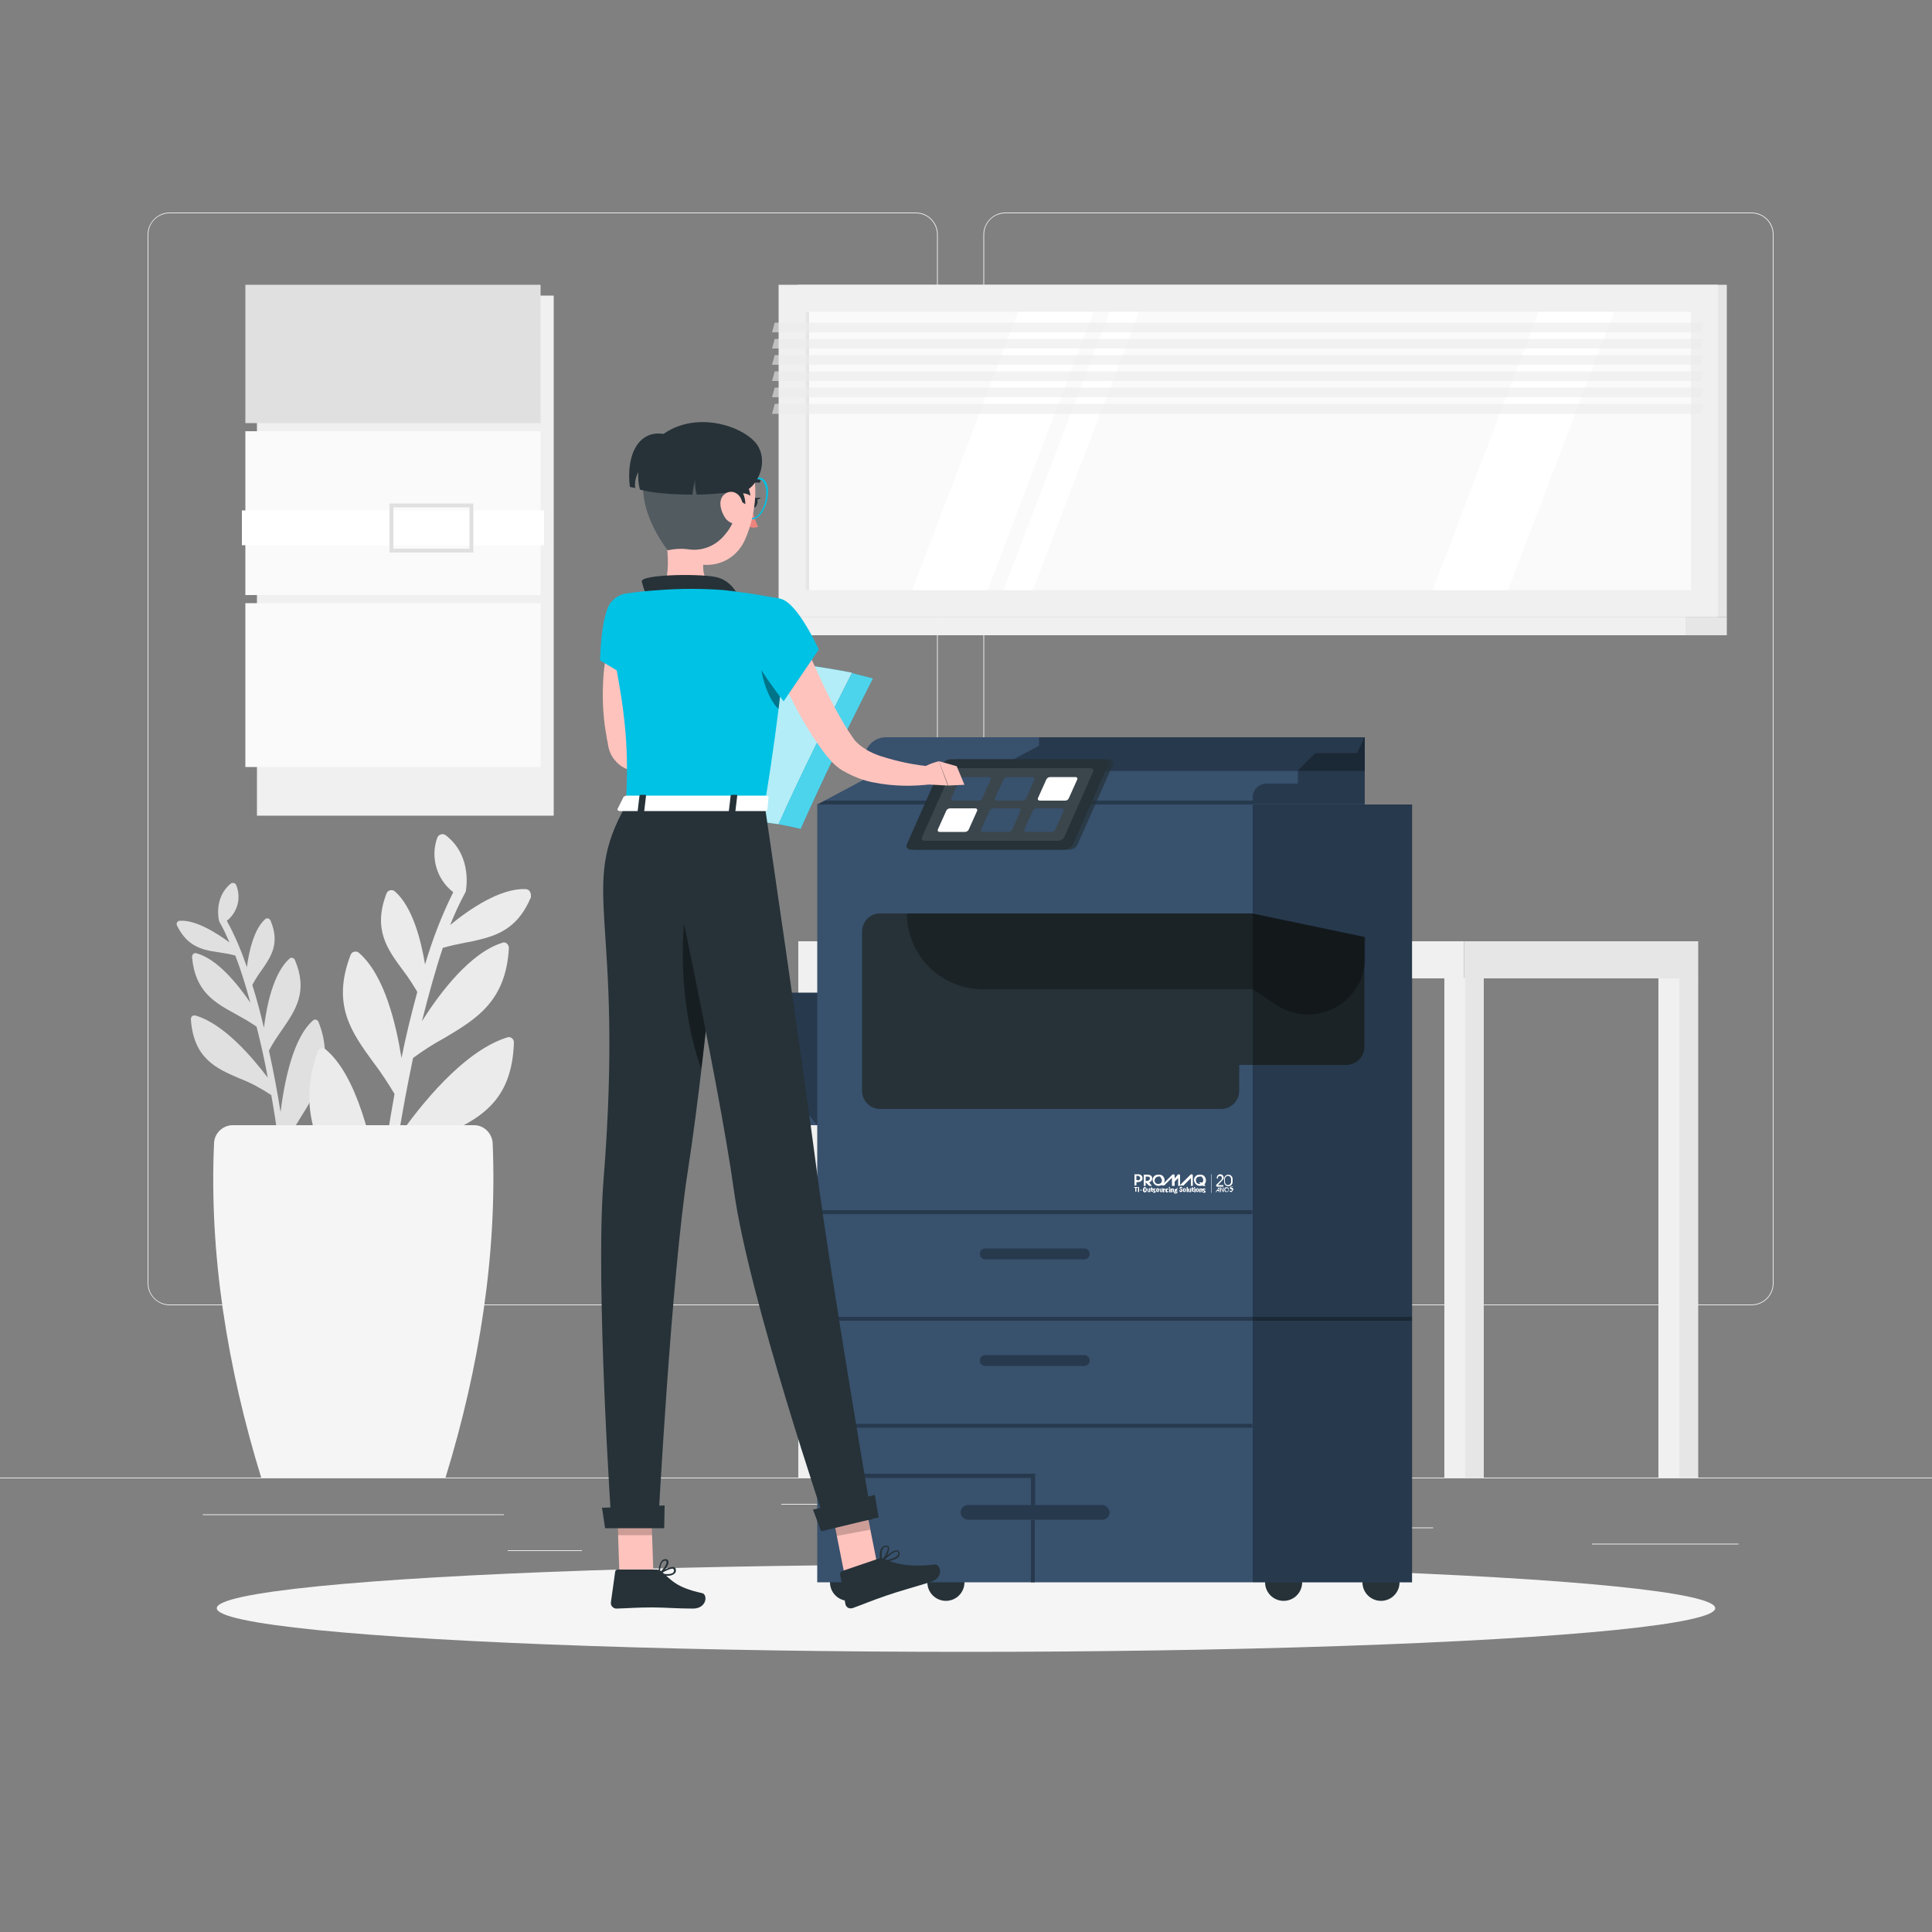 <svg xmlns="http://www.w3.org/2000/svg" xmlns:xlink="http://www.w3.org/1999/xlink" id="Camada_1" x="0px" y="0px" viewBox="0 0 500 500" style="enable-background:new 0 0 500 500;" xml:space="preserve"><rect x="0" y="0" width="500" height="500" fill="#808080" stroke="none"/><style type="text/css">	.st0{fill:#EBEBEB;}	.st1{fill:#F0F0F0;}	.st2{fill:#E0E0E0;}	.st3{fill:#FAFAFA;}	.st4{fill:#FFFFFF;}	.st5{fill:#E6E6E6;}	.st6{opacity:0.6;fill:#EBEBEB;enable-background:new    ;}	.st7{fill:#F5F5F5;}	.st8{fill:#38516D;}	.st9{opacity:0.3;enable-background:new    ;}	.st10{fill:#263238;}	.st11{opacity:0.7;fill:#263238;enable-background:new    ;}	.st12{opacity:0.1;fill:#FFFFFF;enable-background:new    ;}	.st13{fill:#FFC3BD;}	.st14{fill:#00C2E5;}	.st15{opacity:0.7;fill:#FFFFFF;enable-background:new    ;}	.st16{opacity:0.3;fill:#FFFFFF;enable-background:new    ;}	.st17{fill:#ED847E;}	.st18{opacity:0.2;enable-background:new    ;}	.st19{opacity:0.4;enable-background:new    ;}	.st20{opacity:0.2;fill:#FFFFFF;enable-background:new    ;}	.st21{fill-rule:evenodd;clip-rule:evenodd;fill:#FFFFFF;}</style><g id="freepik--background-complete--inject-78">	<rect y="382.4" class="st0" width="500" height="0.2"></rect>	<rect x="52.5" y="391.9" class="st0" width="77.9" height="0.2"></rect>	<rect x="412" y="399.5" class="st0" width="37.9" height="0.2"></rect>	<rect x="131.4" y="401.2" class="st0" width="19.2" height="0.2"></rect>	<rect x="202.2" y="389.2" class="st0" width="43.2" height="0.2"></rect>	<rect x="254.3" y="389.2" class="st0" width="6.3" height="0.2"></rect>	<rect x="327.7" y="395.3" class="st0" width="43.2" height="0.2"></rect>	<path class="st0" d="M237,337.8H43.9c-3.1,0-5.7-2.6-5.7-5.7V60.7c0-3.1,2.6-5.7,5.7-5.7H237c3.2,0,5.7,2.6,5.7,5.7l0,0v271.4   C242.7,335.2,240.2,337.8,237,337.8z M43.9,55.2c-3,0-5.5,2.4-5.5,5.5v271.4c0,3,2.4,5.5,5.5,5.5H237c3,0,5.5-2.4,5.5-5.5V60.7   c0-3-2.4-5.5-5.5-5.5H43.9z"></path>	<path class="st0" d="M453.3,337.8H260.2c-3.2,0-5.7-2.6-5.7-5.7V60.7c0-3.1,2.6-5.7,5.7-5.7h193.1c3.1,0,5.7,2.5,5.7,5.7v271.4   C459,335.2,456.5,337.8,453.3,337.8z M260.2,55.2c-3,0-5.5,2.4-5.5,5.5v271.4c0,3,2.4,5.5,5.5,5.5h193.1c3,0,5.5-2.4,5.5-5.5V60.7   c0-3-2.4-5.5-5.5-5.5H260.2z"></path>	<rect x="66.5" y="76.5" class="st1" width="76.8" height="134.6"></rect>	<rect x="63.5" y="73.7" class="st2" width="76.4" height="35.8"></rect>	<rect x="63.5" y="111.6" class="st3" width="76.4" height="42.4"></rect>	<rect x="63.5" y="156.1" class="st3" width="76.4" height="42.4"></rect>	<rect x="62.6" y="132.1" class="st4" width="78.2" height="9"></rect>	<path class="st2" d="M122.5,143h-21.7v-12.7h21.7V143z M101.8,142h19.7v-10.7h-19.7V142z"></path>	<rect x="206.5" y="73.7" class="st5" width="240.4" height="86"></rect>	<rect x="201.5" y="73.7" class="st1" width="243.1" height="86"></rect>	<rect x="206.5" y="159.7" class="st5" width="240.4" height="4.7"></rect>	<rect x="193.1" y="159.7" class="st1" width="243.1" height="4.7"></rect>	<rect x="208.5" y="80.7" class="st3" width="229.1" height="72"></rect>	<polygon class="st4" points="236.1,152.7 263.5,80.7 283,80.7 255.6,152.7  "></polygon>	<polygon class="st4" points="370.8,152.7 398.2,80.7 417.7,80.7 390.3,152.7  "></polygon>	<polygon class="st4" points="259.7,152.7 287.2,80.7 294.8,80.7 267.3,152.7  "></polygon>	<rect x="208.5" y="80.7" class="st5" width="0.9" height="72"></rect>	<polygon class="st6" points="199.8,86 440.3,86 440.9,83.5 200.5,83.5  "></polygon>	<polygon class="st6" points="199.8,90.2 440.3,90.2 440.9,87.7 200.5,87.7  "></polygon>	<polygon class="st6" points="199.8,94.4 440.3,94.4 440.9,91.9 200.5,91.9  "></polygon>	<polygon class="st6" points="199.8,98.6 440.3,98.6 440.9,96.1 200.5,96.1  "></polygon>	<polygon class="st6" points="199.8,102.8 440.3,102.8 440.9,100.3 200.5,100.3  "></polygon>	<polygon class="st6" points="199.8,107.1 440.3,107.1 440.9,104.5 200.5,104.5  "></polygon>	<path class="st2" d="M45.8,238.7c0.2-0.2,0.4-0.4,0.7-0.4c4.2-0.3,9.6,3.2,12.9,5.6c-0.8-1.8-1.6-3.6-2.6-5.3c0-0.1,0-0.1-0.1-0.2   v-0.1c-0.1-0.2-1.4-6,3-9.6c0.2-0.2,0.5-0.2,0.8-0.2c0.3,0.1,0.5,0.3,0.6,0.5c1.4,3.3,0.4,7.1-2.4,9.3c2.1,3.8,3.8,7.9,5.2,12   c0.5-4,1.8-9.8,4.7-12.4c0.2-0.2,0.5-0.3,0.8-0.2l0,0c0.3,0.1,0.5,0.3,0.6,0.5c2.5,5.9,0.2,9.3-2.3,12.9c-0.9,1.2-1.7,2.5-2.4,3.8   c1.1,3.5,2.1,7.2,3,11.1c0.7-5.7,2.4-14.1,6.6-17.9c0.2-0.2,0.5-0.3,0.8-0.2s0.5,0.3,0.6,0.5c3.5,8.2,0.2,13-3.3,18.1   c-1.2,1.7-2.4,3.5-3.4,5.4c1.2,5.4,2.2,10.8,3,15.9c1-7.8,3.2-19.2,8.4-23.7c0.2-0.2,0.5-0.3,0.8-0.2c0.3,0.1,0.5,0.3,0.6,0.5   c4.3,10.7-0.5,18.3-5.1,25.6c-1.2,1.9-2.4,3.9-3.5,5.9c0.5,3.9,0.8,7.5,1,10.5c0,0.5-0.4,0.9-0.8,0.9l0,0h-0.2   c-0.4-0.1-0.7-0.4-0.7-0.8c-0.5-7.7-1.5-15.4-2.9-23.1c-2.6-1.7-5.3-3.2-8.2-4.3c-6.1-2.6-11.9-5.2-12.6-15.3   c0-0.3,0.1-0.6,0.3-0.8c0.2-0.2,0.5-0.2,0.8-0.2c7.5,2.1,15,11.1,18.8,16.1c-0.8-4.4-1.8-8.9-2.9-13.2c-1.7-1.2-3.5-2.2-5.3-3.2   c-5.5-3-10.6-5.8-11.4-14.8c0-0.3,0.1-0.6,0.3-0.8s0.5-0.3,0.8-0.2c5.4,1.4,10.7,8,14,12.8c-1.2-4.4-2.5-8.6-3.9-12.2   c-1.4-0.4-2.7-0.6-4-0.8c-0.8-0.1-1.7-0.3-2.5-0.4c-3.4-0.7-6.5-2.1-8.7-6.8C45.7,239.3,45.7,239,45.8,238.7z"></path>	<path class="st0" d="M137.1,230.7c-0.2-0.4-0.7-0.6-1.1-0.6c-6.5-0.3-14.7,5.3-19.5,9.3c1.1-2.8,2.4-5.6,3.8-8.2   c0-0.1,0.1-0.2,0.1-0.2s0-0.1,0.1-0.1c0.1-0.4,1.9-9.3-5.1-14.7c-0.6-0.5-1.5-0.4-2,0.2c-0.1,0.1-0.1,0.2-0.2,0.3   c-1.9,5.1-0.2,10.9,4.1,14.2c-3,6-5.4,12.3-7.3,18.7c-1-6.1-3.2-14.9-7.8-18.9c-0.3-0.3-0.8-0.4-1.2-0.3l0,0   c-0.5,0.1-0.8,0.4-1,0.9c-3.5,9.2,0.2,14.3,4.2,19.7c1.4,1.8,2.6,3.7,3.8,5.7c-1.5,5.5-2.9,11.2-4.1,17.1   c-1.4-8.8-4.4-21.5-11-27.2c-0.3-0.3-0.8-0.4-1.2-0.3c-0.5,0.1-0.8,0.4-1,0.9c-4.9,12.9,0.3,20,5.9,27.7c2,2.6,3.8,5.4,5.5,8.2   c-1.5,8.3-2.8,16.7-3.8,24.6c-1.9-12-5.9-29.3-14-36.1c-0.3-0.3-0.8-0.4-1.2-0.3c-0.4,0.1-0.8,0.4-0.9,0.9   c-6,16.6,1.7,28.1,9.1,39.1c1.9,2.9,3.9,5.9,5.7,9c-0.6,6-0.9,11.5-1,16.2c0,0.8,0.6,1.4,1.4,1.4l0,0c0.1,0,0.2,0,0.3,0   c0.6-0.1,1-0.7,1.1-1.3c0.4-11.9,1.5-23.8,3.3-35.6c3.8-2.8,8-5.1,12.3-7c9.3-4.4,18.1-8.5,18.6-24.2c0-0.4-0.2-0.9-0.5-1.1   c-0.4-0.3-0.8-0.4-1.3-0.2c-11.4,3.6-22.6,17.8-28.1,25.7c1.1-6.8,2.4-13.7,3.8-20.4c2.6-1.9,5.2-3.6,8-5.1   c8.2-4.9,16-9.4,16.8-23.3c0-0.5-0.2-0.9-0.5-1.2c-0.4-0.3-0.8-0.4-1.2-0.2c-8.2,2.5-16.1,12.8-20.8,20.3c1.7-6.8,3.5-13.3,5.4-19   c2.1-0.6,4.1-1,6.1-1.4c1.3-0.2,2.5-0.5,3.7-0.8c5.2-1.3,9.9-3.5,13-10.9C137.4,231.5,137.4,231.1,137.1,230.7z"></path>	<path class="st7" d="M122.7,291.2H60.4c-2.6-0.1-4.9,2-5,4.6c-1.3,28.7,3.4,58,12.2,86.6h47.7c8.8-28.6,13.4-57.9,12.2-86.6   C127.3,293.2,125.2,291.2,122.7,291.2z"></path>	<rect x="209.1" y="243.6" class="st5" width="7.8" height="138.8"></rect>	<rect x="206.6" y="243.6" class="st1" width="5.4" height="138.8"></rect>	<rect x="206.6" y="243.6" class="st1" width="172.3" height="9.6"></rect>	<rect x="376.2" y="253.1" class="st5" width="7.8" height="129.3"></rect>	<rect x="373.8" y="253.1" class="st1" width="5.4" height="129.3"></rect>	<rect x="431.7" y="253.1" class="st5" width="7.8" height="129.3"></rect>	<rect x="429.2" y="253.1" class="st1" width="5.4" height="129.3"></rect>	<rect x="258.4" y="253.1" class="st5" width="7.8" height="129.3"></rect>	<rect x="255.9" y="253.1" class="st1" width="5.4" height="129.3"></rect>	<rect x="378.9" y="243.6" class="st5" width="60.6" height="9.6"></rect></g><g id="freepik--Shadow--inject-78">	<ellipse id="freepik--path--inject-78" class="st7" cx="250" cy="416.2" rx="193.9" ry="11.3"></ellipse></g><g id="freepik--Photocopier--inject-78">	<polygon class="st8" points="212.2,256.9 179.7,256.9 207.5,291.2 240,291.2  "></polygon>	<polygon class="st9" points="183.7,256.9 212.2,256.9 240,291.2 211.5,291.2  "></polygon>	<circle class="st10" cx="357.4" cy="409.5" r="4.8"></circle>	<circle class="st10" cx="332.2" cy="409.5" r="4.8"></circle>	<circle class="st10" cx="244.8" cy="409.5" r="4.8"></circle>	<circle class="st10" cx="219.6" cy="409.5" r="4.8"></circle>	<rect x="211.5" y="208.2" class="st8" width="153.9" height="201.3"></rect>	<rect x="211.5" y="340.8" class="st9" width="153.9" height="1"></rect>	<rect x="211.5" y="313.2" class="st9" width="112.6" height="1"></rect>	<rect x="211.5" y="368.5" class="st9" width="112.6" height="1"></rect>	<path class="st8" d="M211.5,208.2h141.7v-17.4H229.3c-3.1,0-5.6,2.5-5.6,5.6v5.3L211.5,208.2z"></path>	<polygon class="st9" points="213.5,207.2 211.5,208.2 324.2,208.2 324.2,207.2  "></polygon>	<polygon class="st9" points="268.9,190.8 268.9,193 256.7,199.5 353.2,199.5 353.2,190.8  "></polygon>	<path class="st10" d="M223.1,241.1v41.2c0,2.6,2.1,4.7,4.7,4.7l0,0H316c2.6,0,4.7-2.1,4.7-4.7l0,0v-6.7h27.7c2.6,0,4.7-2.1,4.7-4.7   l0,0v-28.4l-29.1-6.1h-96.3C225.2,236.4,223.1,238.5,223.1,241.1z"></path>	<path class="st9" d="M324.2,236.4h-89.5c0,10.8,8.8,19.6,19.6,19.6h69.9l6,4c6.8,4.6,16,2.8,20.6-4c1.7-2.4,2.5-5.3,2.5-8.3v-5.2   L324.2,236.4z"></path>	<rect x="324.2" y="208.2" class="st9" width="41.3" height="201.3"></rect>	<path class="st11" d="M276.5,219.9h-39.4c-1,0-1.6-0.6-1.2-1.4l9.1-20.6c0.5-0.9,1.4-1.4,2.4-1.4h39.4c1,0,1.6,0.6,1.2,1.4   l-9.1,20.6C278.5,219.4,277.6,219.9,276.5,219.9z"></path>	<path class="st10" d="M275.3,219.9h-39.4c-1,0-1.6-0.6-1.2-1.4l9.1-20.6c0.5-0.9,1.4-1.4,2.4-1.4h39.4c1,0,1.6,0.6,1.2,1.4   l-9.1,20.6C277.2,219.4,276.3,219.9,275.3,219.9z"></path>	<path class="st12" d="M273.7,217.6h-34.3c-0.7,0-1-0.4-0.8-0.9l7.6-17c0.3-0.6,1-0.9,1.6-0.9h34.3c0.7,0,1,0.4,0.8,0.9l-7.5,17   C275,217.3,274.4,217.6,273.7,217.6z"></path>	<path class="st8" d="M253.2,207.2h-6.5c-0.4,0-0.6-0.3-0.5-0.6l2.2-4.9c0.2-0.4,0.6-0.6,1-0.6h6.5c0.4,0,0.7,0.2,0.5,0.6l-2.2,4.9   C254,207,253.7,207.2,253.2,207.2z"></path>	<path class="st8" d="M264.5,207.2H258c-0.4,0-0.6-0.3-0.5-0.6l2.2-4.9c0.2-0.4,0.6-0.6,1-0.6h6.5c0.4,0,0.6,0.2,0.5,0.6l-2.1,4.9   C265.3,207,264.9,207.2,264.5,207.2z"></path>	<path class="st4" d="M275.6,207.2h-6.5c-0.4,0-0.6-0.3-0.5-0.6l2.2-4.9c0.2-0.4,0.6-0.6,1-0.6h6.5c0.4,0,0.6,0.2,0.5,0.6l-2.2,4.9   C276.4,207,276.1,207.2,275.6,207.2z"></path>	<path class="st4" d="M249.7,215.3h-6.5c-0.4,0-0.6-0.2-0.5-0.6l2.2-4.9c0.2-0.4,0.6-0.6,1-0.6h6.5c0.4,0,0.6,0.3,0.5,0.6l-2.2,4.9   C250.5,215.1,250.1,215.3,249.7,215.3z"></path>	<path class="st8" d="M260.9,215.3h-6.5c-0.4,0-0.6-0.2-0.5-0.6l2.2-4.9c0.2-0.4,0.6-0.6,1-0.6h6.5c0.4,0,0.6,0.3,0.5,0.6l-2.1,4.9   C261.7,215.1,261.3,215.3,260.9,215.3z"></path>	<path class="st8" d="M272.1,215.3h-6.5c-0.4,0-0.6-0.2-0.5-0.6l2.2-4.9c0.2-0.4,0.6-0.6,1-0.6h6.5c0.4,0,0.6,0.3,0.5,0.6l-2.2,4.9   C272.9,215.1,272.5,215.3,272.1,215.3z"></path>	<path class="st9" d="M324.2,208.2v-1.8c0-2,1.6-3.6,3.6-3.6h8.1v-3.4l4.5-4.5h10.8l2-4.2v17.4h-29V208.2z"></path>	<path class="st9" d="M280.6,325.9H255c-0.8,0-1.4-0.6-1.4-1.4l0,0c0-0.8,0.6-1.4,1.4-1.4l0,0h25.6c0.8,0,1.4,0.6,1.4,1.4l0,0   C282,325.3,281.4,325.9,280.6,325.9z"></path>	<path class="st9" d="M280.6,353.5H255c-0.8,0-1.4-0.6-1.4-1.4l0,0l0,0c0-0.8,0.6-1.4,1.4-1.4h25.6c0.8,0,1.4,0.6,1.4,1.4l0,0l0,0   C282,352.9,281.4,353.5,280.6,353.5z"></path>	<rect x="266.8" y="393.4" class="st9" width="1" height="16.2"></rect>	<polygon class="st9" points="267.9,381.4 211.5,381.4 211.5,382.5 266.8,382.5 266.8,389.5 267.9,389.5  "></polygon>	<path class="st9" d="M285.4,389.5h-35c-1.1,0.1-1.8,1-1.8,2c0.1,0.9,0.8,1.7,1.8,1.8h35c1.1-0.1,1.8-1,1.8-2   C287,390.4,286.3,389.6,285.4,389.5z"></path></g><g id="freepik--Character--inject-78">	<path class="st13" d="M166.6,167.5l-0.1,0.6l-0.2,0.7c-0.1,0.5-0.2,1-0.3,1.6c-0.2,1-0.4,2.1-0.5,3.2c-0.3,2.2-0.5,4.4-0.5,6.6   c-0.1,2.2,0,4.4,0.1,6.7c0.1,1.1,0.1,2.2,0.3,3.4l0.1,1.4c0,0.1,0,0-0.1,0s0.2,0.3,0.9,0.5c0.8,0.3,1.7,0.4,2.6,0.5   c2.2,0.1,4.3,0.1,6.4-0.2c4.6-0.6,9.1-1.4,13.6-2.4l1.5,4.2c-4.5,2-9.2,3.6-14,4.7c-2.5,0.6-5.1,1-7.7,1.1c-1.5,0-3-0.1-4.4-0.4   c-0.9-0.2-1.7-0.5-2.6-0.9c-1-0.5-1.9-1.2-2.6-2.1c-0.8-0.9-1.3-2-1.6-3.2c-0.1-0.7-0.2-0.8-0.2-1.2l-0.2-0.9   c-0.2-1.2-0.4-2.5-0.6-3.7c-0.3-2.5-0.5-5-0.5-7.5s0.1-5.1,0.4-7.6c0.2-1.3,0.4-2.6,0.6-3.8c0.1-0.6,0.3-1.3,0.4-1.9l0.3-1   c0.1-0.4,0.2-0.6,0.3-1.1L166.6,167.5z"></path>	<path class="st14" d="M201.5,213.3l-26.4-3.6c5.9-13.4,12.2-26.7,19-40c8.6,1.7,17.9,2.7,26.4,4.4C214,187,207.2,200.5,201.5,213.3   z"></path>	<path class="st15" d="M201.5,213.3l-26.4-3.6c5.9-13.4,12.2-26.7,19-40c8.6,1.7,17.9,2.7,26.4,4.4C214,187,207.2,200.5,201.5,213.3   z"></path>	<path class="st14" d="M225.9,175.6c-6.6,12.9-12.9,25.9-18.7,38.9c-2.1-0.5-4.6-1-5.7-1.2c5.7-12.8,12.5-26.4,19-39.1   C221.9,174.6,224.2,175.1,225.9,175.6z"></path>	<path class="st16" d="M225.9,175.6c-6.6,12.9-12.9,25.9-18.7,38.9c-2.1-0.5-4.6-1-5.7-1.2c5.7-12.8,12.5-26.4,19-39.1   C221.9,174.6,224.2,175.1,225.9,175.6z"></path>	<path class="st10" d="M172.9,407.8c-0.8,0-1.6-0.1-2.3-0.3c-0.1,0-0.1-0.1-0.2-0.2c0-0.1,0-0.2,0.1-0.2c0.3-0.2,3-1.9,4-1.5   c0.2,0.1,0.4,0.3,0.4,0.6c0.1,0.4,0,0.8-0.4,1.1C174,407.7,173.4,407.8,172.9,407.8z M171.1,407.2c1.5,0.3,2.7,0.2,3.1-0.2   c0.2-0.2,0.3-0.5,0.2-0.7c0-0.1-0.1-0.2-0.2-0.3C173.8,405.8,172.2,406.5,171.1,407.2z"></path>	<path class="st10" d="M170.6,407.5h-0.1c-0.1,0-0.1-0.1-0.1-0.2s0-2.6,1-3.5c0.2-0.2,0.6-0.3,0.9-0.3c0.3,0,0.6,0.2,0.7,0.6   c0.2,1-1.4,2.9-2.2,3.4H170.6z M172.1,403.9c-0.2,0-0.3,0.1-0.5,0.2c-0.6,0.5-0.8,1.9-0.8,2.8c0.8-0.7,1.8-2.1,1.7-2.7   C172.5,404,172.4,403.9,172.1,403.9L172.1,403.9z"></path>	<path class="st10" d="M228.1,404.4c-0.1,0-0.1-0.1-0.2-0.1c0-0.1,0-0.2,0-0.2c0.3-0.3,3-3,4.2-2.9h0.1c0.2,0,0.4,0.2,0.5,0.4   c0.2,0.3,0.2,0.7,0,1.1C232.2,403.7,229.6,404.2,228.1,404.4L228.1,404.4z M232.1,401.5c-0.7,0-2.3,1.3-3.4,2.4   c2-0.3,3.3-0.9,3.7-1.5c0.1-0.2,0.1-0.5,0-0.7C232.4,401.6,232.3,401.5,232.1,401.5L232.1,401.5z"></path>	<path class="st10" d="M228.1,404.4L228.1,404.4c-0.1,0-0.2-0.1-0.2-0.1c0-0.1-0.6-2.4,0.2-3.6c0.2-0.4,0.6-0.6,1-0.7   c0.6-0.1,0.8,0.1,0.9,0.3c0.5,0.9-0.9,3.4-1.7,4.1C228.3,404.4,228.2,404.4,228.1,404.4z M229.4,400.3c-0.1,0-0.2,0-0.2,0   c-0.3,0.1-0.6,0.3-0.7,0.5c-0.4,0.9-0.4,2-0.2,2.9c0.8-1,1.7-2.8,1.4-3.4C229.7,400.4,229.6,400.3,229.4,400.3L229.4,400.3z"></path>	<path class="st13" d="M171.2,132.6c1,5.2,3.3,16.7-0.3,20.2c0,0,1.4,5.3,11.2,5.3c10.7,0,5.1-5.3,5.1-5.3c-5.8-1.4-5.7-5.7-4.7-9.8   L171.2,132.6z"></path>	<path class="st10" d="M167.4,154.2c-0.6-1.2-1-2.4-1.3-3.7c-0.4-1.8,14.2-2.1,19-1.2s6.4,5.9,6.4,5.9L167.4,154.2z"></path>	<path class="st17" d="M194.6,131.3c0.3,1.7,0.8,3.4,1.6,5c-0.8,0.4-1.8,0.3-2.6-0.1L194.6,131.3z"></path>	<path class="st14" d="M196.6,123.6v0.5c0.4,0,0.7,0.2,0.9,0.5c0.8,1.3,1,2.9,0.7,4.4c-0.5,3-2.1,5-3.4,5c-0.4,0-0.8-0.2-1-0.5   c-0.8-1.3-1-2.9-0.7-4.4c0.5-3,2.1-5,3.4-5L196.6,123.6 M196.5,123.6c-1.6,0-3.4,2.4-3.9,5.4c-0.5,3,0.5,5.4,2.1,5.4l0,0   c1.6,0,3.4-2.4,3.9-5.4C199.2,126,198.2,123.6,196.5,123.6z"></path>	<path class="st10" d="M193.1,126c-0.1,0-0.1-0.1-0.2-0.1c-0.2-0.2-0.2-0.4,0-0.6l0,0c0.9-1,2.3-1.4,3.6-1.2c0.2,0,0.4,0.3,0.3,0.5   l0,0c-0.1,0.2-0.3,0.4-0.5,0.3l0,0c-1.1-0.1-2.1,0.2-2.9,1C193.4,126,193.2,126.1,193.1,126z"></path>	<path class="st10" d="M194.3,130c-0.1,0.7,0.1,1.3,0.6,1.4s0.9-0.4,1.1-1.1s-0.1-1.3-0.6-1.4S194.4,129.3,194.3,130z"></path>	<path class="st10" d="M195.1,128.9l1.8-0.1C196.9,128.8,195.8,129.9,195.1,128.9z"></path>	<polygon class="st13" points="218.5,407.2 227.1,405.2 223.1,385.1 214.5,387.1  "></polygon>	<polygon class="st13" points="160.3,407.2 169.1,407.2 168.4,386.8 159.6,386.8  "></polygon>	<path class="st10" d="M169.8,406.2h-9.9c-0.4,0-0.7,0.2-0.7,0.6l-1.1,7.9c-0.1,0.8,0.5,1.5,1.3,1.6h0.1c3.5-0.1,5.1-0.3,9.5-0.3   c2.7,0,6.6,0.3,10.3,0.3s3.9-3.7,2.4-4c-6.9-1.5-8-3.5-10.4-5.5C170.9,406.4,170.4,406.2,169.8,406.2z"></path>	<path class="st10" d="M227.3,403.4l-9.4,3.2c-0.3,0.1-0.5,0.5-0.5,0.8l1.4,7.8c0.2,0.8,1,1.2,1.7,1h0.1c3.3-1.2,4.8-1.9,8.9-3.3   c2.5-0.9,7.9-2.4,11.4-3.5s2.5-4.7,1-4.5c-7,0.8-10.3-0.3-13.1-1.4C228.4,403.2,227.8,403.2,227.3,403.4z"></path>	<polygon class="st18" points="223.1,385.1 225.2,395.9 216.5,397.5 214.4,387.1  "></polygon>	<polygon class="st18" points="159.6,386.8 168.4,386.8 168.8,397.3 159.9,397.3  "></polygon>	<path class="st14" d="M158.8,155.4c-3.3,1.8-3.5,15.5-3.5,15.5l13,7.8c0,0,4.9-14.3,2-18.2C167.2,156.5,162.7,153.3,158.8,155.4z"></path>	<path class="st14" d="M202.1,155c0,0,4.2,1.5-4.2,53.3H162c0.6-13.6,0.6-22.3-5-47.4c-0.7-3.2,1.3-6.4,4.5-7.2   c0.2,0,0.3-0.1,0.5-0.1c2.6-0.4,5.7-0.7,8.8-0.9c5.4-0.4,10.9-0.4,16.3,0C194.2,153.4,202.1,155,202.1,155z"></path>	<path class="st19" d="M202.4,174.9c-0.2,2.5-0.5,5.4-0.9,8.6c-2.9-2.6-5.3-10.2-4.5-14.6C199.1,170.6,200.9,172.6,202.4,174.9z"></path>	<path class="st13" d="M207,163.7c1.8,4.3,3.8,8.6,5.7,12.8c1,2.1,2,4.2,3.1,6.2s2.2,4,3.4,5.9c0.6,1,1.2,1.8,1.8,2.7   c0.5,0.7,1.1,1.2,1.7,1.7c1.6,1.2,3.4,2.1,5.3,2.7c4.3,1.4,8.7,2.3,13.2,2.7l0.2,4.5c-5.1,0.7-10.3,0.6-15.3-0.4   c-2.8-0.5-5.4-1.6-7.9-3c-1.4-0.8-2.6-1.9-3.6-3.1c-0.9-1-1.7-2.1-2.4-3.1c-2.9-4.1-5.4-8.4-7.6-12.9c-2.2-4.4-4.2-8.8-6.1-13.4   L207,163.7z"></path>	<path class="st14" d="M202.1,155c4.4,1.1,9.8,13.1,9.8,13.1l-9.1,13.4c0,0-12.1-15.3-10.7-20C193.6,156.7,196.8,153.7,202.1,155z"></path>	<path class="st13" d="M239.6,203l5.7,0.3L243,197c-2.1,0.5-4.1,1.4-5.9,2.8L239.6,203z"></path>	<polygon class="st13" points="249.6,203.1 247.6,198.3 243,197 245.4,203.3  "></polygon>	<path class="st13" d="M171.3,122.8c-1.2,8.7-1.9,12.3,1.5,17.6c5.1,8,16.1,7.6,19.9-0.5c3.4-7.3,4.9-20.3-2.8-25.4   c-5.5-3.7-13-2.2-16.6,3.3C172.2,119.2,171.5,120.9,171.3,122.8z"></path>	<path class="st10" d="M167.6,121.1c-2.8,5.5-0.2,14.1,5.2,21.3c1.9-0.4,3.8-0.5,5.7-0.2c3.4,0.4,6.7-1,8.9-3.6   c2.3-2.6,4-6.1,1.5-9.4c3-4.4,4.9-4.8,4.7-7.4C185.4,117.8,169.7,116.9,167.6,121.1z"></path>	<path class="st20" d="M167.6,121.1c-2.8,5.5-0.2,14.1,5.2,21.3c1.9-0.4,3.8-0.5,5.7-0.2c3.4,0.4,6.7-1,8.9-3.6   c2.3-2.6,4-6.1,1.5-9.4c3-4.4,4.9-4.8,4.7-7.4C185.4,117.8,169.7,116.9,167.6,121.1z"></path>	<path class="st10" d="M190.1,121.6c0,0,3.7,2.7,4.1,6.7c-1-0.7-2.4-0.8-3.5-0.4L190.1,121.6z"></path>	<path class="st10" d="M189.3,123.5c0,0,3.6,3,3.6,7c-1-0.8-2.3-1-3.5-0.6L189.3,123.5z"></path>	<path class="st10" d="M192.9,127c-1.9,0.2-8.3,1-12.6,1c-0.3-1.2-0.5-2.5-0.4-3.8c-0.3,1.3-0.6,2.5-0.7,3.8   c-5.1,0-10.5-0.4-13.6-1.3c-0.4-1.5-0.5-3-0.4-4.5c-0.7,1.2-1,2.7-0.8,4.1c-0.3-0.1-1.2-0.2-1.4-0.3c-1-8.4,2.3-14.7,8.7-13.7   c9.2-6.4,21.8-1.5,24.5,3.2S195.7,126,192.9,127z"></path>	<path class="st13" d="M191.8,129.1c0.7,1.6,0.8,3.3,0.2,4.9c-0.8,2.1-2.9,1.8-4.2,0.2c-1.1-1.5-2.1-4.4-0.6-6   S190.9,127.2,191.8,129.1z"></path>	<path class="st10" d="M188.4,208.3c0,0-5.1,60.7-10.4,94.8c-4.3,27.6-7.7,92.1-7.7,92.1h-12c0,0-4.3-62.6-2.1-89.9   c5.5-69.1-6.8-74.7,5.9-97.1L188.4,208.3z"></path>	<path class="st19" d="M178.4,228.6c3.1,4.8,5.4,10.1,6.6,15.6c-1,10.2-2.2,21.6-3.5,32.4C178.1,267.6,174.5,249.2,178.4,228.6z"></path>	<path class="st10" d="M197.9,208.3c0,0,10,68,13.5,94.8c3.6,27.8,14.3,90.1,14.3,90.1l-11.8,1.8c0,0-20.1-59.2-23.9-86.5   c-4.1-29.8-19.5-100.2-19.5-100.2H197.9z"></path>	<polygon class="st10" points="227.4,392.7 212.5,396.3 210.4,390.7 226.4,386.9  "></polygon>	<polygon class="st10" points="171.9,395.5 156.6,395.5 155.8,390.2 172,389.6  "></polygon>	<path class="st4" d="M161.4,206.2l-1.6,3.2c-0.1,0.2,0.2,0.5,0.6,0.5H198c0.3,0,0.6-0.2,0.6-0.4l0.3-3.2c0-0.2-0.3-0.4-0.6-0.4H162   C161.8,206,161.6,206.1,161.4,206.2z"></path>	<path class="st10" d="M166.3,210.3h-1c-0.2,0-0.3-0.1-0.3-0.2l0.5-4.2c0-0.1,0.2-0.2,0.4-0.2h1c0.2,0,0.3,0.1,0.3,0.2l-0.5,4.2   C166.7,210.2,166.5,210.3,166.3,210.3z"></path>	<path class="st10" d="M189.9,210.3h-1c-0.2,0-0.3-0.1-0.3-0.2l0.5-4.2c0-0.1,0.2-0.2,0.4-0.2h1c0.2,0,0.3,0.1,0.3,0.2l-0.5,4.2   C190.3,210.2,190.1,210.3,189.9,210.3z"></path></g><g id="Camada_2_2_">	<g id="Logo_Promaq_Selo-20anos_Cor-3">		<g id="Logo_Promaq_Selo-20anos_Cor-3-2">			<rect x="313.5" y="303.9" class="st4" width="0.1" height="4.8"></rect>			<path class="st21" d="M294.5,305.5c0.2,0,0.3-0.1,0.4-0.2c0.1-0.1,0.2-0.2,0.2-0.4c0-0.1-0.1-0.3-0.2-0.4     c-0.1-0.1-0.3-0.2-0.4-0.2h-0.4v1.1H294.5z M294.1,306v0.8h-0.5v-2.9h0.9c0.4,0,0.7,0.1,0.9,0.3c0.2,0.2,0.3,0.5,0.3,0.7     c0,0.3-0.1,0.5-0.3,0.7c-0.2,0.2-0.5,0.3-0.9,0.3L294.1,306z M298.1,306.9h-0.7l-0.8-0.8c-0.1-0.1-0.1-0.2-0.1-0.3     c0-0.2,0.1-0.2,0.4-0.2h0c0,0,0,0,0,0c0.2,0,0.4-0.1,0.5-0.2c0.1-0.1,0.2-0.2,0.2-0.4c0-0.4-0.2-0.5-0.7-0.5h-0.4v2.4h-0.5v-2.9     h0.9c0.4,0,0.7,0.1,0.9,0.2c0.3,0.2,0.4,0.5,0.4,0.8c0,0.2-0.1,0.4-0.2,0.6c-0.2,0.2-0.4,0.3-0.6,0.4L298.1,306.9z M299.8,306.9     c-0.5,0-0.8-0.2-1.1-0.5c-0.2-0.3-0.4-0.6-0.4-1c0-0.4,0.1-0.7,0.4-1c0.3-0.3,0.6-0.4,1.1-0.4h0.1c0.5,0,0.8,0.1,1.1,0.4     c0.2,0.3,0.4,0.6,0.4,1c0,0.4-0.1,0.7-0.4,1C300.7,306.7,300.3,306.9,299.8,306.9L299.8,306.9z M299.8,304.5     c-0.5,0-0.9,0.4-1,0.9c0,0,0,0,0,0.1c0,0.2,0.1,0.5,0.2,0.6c0.2,0.2,0.4,0.3,0.7,0.3h0.1c0.3,0,0.5-0.1,0.7-0.3     c0.2-0.2,0.2-0.4,0.2-0.6c0-0.3-0.1-0.5-0.3-0.7C300.4,304.5,300.1,304.4,299.8,304.5L299.8,304.5z M303.5,306.9h0.5v-1.1     l0.9-0.9v2h0.5v-2.7c0-0.1,0-0.1-0.1-0.2c0,0-0.1-0.1-0.2-0.1c-0.1,0-0.2,0-0.3,0.1L304,305v-0.8c0-0.1,0-0.1-0.1-0.2     c0,0-0.1-0.1-0.2-0.1c-0.1,0-0.2,0.1-0.3,0.1l-2.8,2.8h0.7l2-2V306.9z M306.2,306.9l2-2v2h0.5v-2.7c0-0.1,0-0.1-0.1-0.2     c0,0-0.1-0.1-0.2-0.1c-0.1,0-0.2,0-0.3,0.1l-2.8,2.8H306.2z M310.5,304.5L310.5,304.5c-0.6,0-1,0.4-1,0.9c0,0,0,0,0,0.1     c0,0.2,0.1,0.5,0.2,0.6c0.2,0.2,0.4,0.3,0.7,0.3h0.1c0.1,0,0.1,0,0.2,0l-0.4-0.4h0.7l0.1,0.1c0.2-0.2,0.3-0.4,0.3-0.7     c0-0.3-0.1-0.5-0.3-0.7C311,304.5,310.8,304.4,310.5,304.5L310.5,304.5z M312,306.9h-0.7l-0.1-0.1c-0.2,0.1-0.4,0.1-0.6,0.1h-0.1     c-0.5,0-0.8-0.2-1.1-0.5c-0.2-0.3-0.4-0.6-0.4-1c0-0.4,0.1-0.7,0.4-1c0.3-0.3,0.6-0.4,1.1-0.4h0.1c0.5,0,0.8,0.1,1.1,0.4     c0.2,0.3,0.4,0.6,0.4,1c0,0.4-0.1,0.8-0.4,1.1L312,306.9z"></path>			<path class="st4" d="M315.6,307.3v1.2h-0.2v-0.3H315l-0.2,0.3h-0.2l0.8-1.2H315.6z M315.1,308h0.3v-0.5L315.1,308z"></path>			<path class="st4" d="M316.7,307.3v1.2h-0.2l-0.5-0.9v0.9h-0.2v-1.2h0.2l0.5,0.9v-0.9H316.7z"></path>			<path class="st4" d="M317,308.3c-0.2-0.2-0.2-0.6,0-0.9c0.2-0.2,0.6-0.2,0.9,0c0.2,0.2,0.2,0.6,0,0.9c-0.1,0.1-0.3,0.2-0.4,0.2     C317.3,308.5,317.1,308.5,317,308.3z M317.2,307.6c-0.2,0.2-0.2,0.4,0,0.6c0.2,0.2,0.4,0.2,0.6,0c0.2-0.2,0.2-0.4,0-0.6     c-0.1-0.1-0.2-0.1-0.3-0.1C317.4,307.5,317.2,307.5,317.2,307.6z"></path>			<path class="st4" d="M318.6,308.5c-0.1,0-0.2,0-0.2-0.1c-0.1,0-0.1-0.1-0.2-0.2l0.2-0.1c0,0,0,0.1,0.1,0.1c0,0,0.1,0,0.1,0     c0.1,0,0.1,0,0.2-0.1c0,0,0.1-0.1,0.1-0.1c0-0.1-0.1-0.1-0.2-0.2c-0.3-0.1-0.4-0.2-0.4-0.4c0-0.1,0.1-0.2,0.2-0.3     c0.1,0,0.2-0.1,0.3-0.1c0.1,0,0.2,0,0.3,0.1l-0.1,0.1c0,0-0.1-0.1-0.2-0.1c0,0-0.1,0-0.1,0c-0.1,0-0.1,0.1-0.1,0.1     c0,0.1,0.1,0.1,0.2,0.2c0.1,0,0.3,0.1,0.3,0.2c0,0.1,0.1,0.1,0.1,0.2c0,0.1-0.1,0.2-0.1,0.2C318.8,308.5,318.7,308.5,318.6,308.5     L318.6,308.5z"></path>			<path class="st4" d="M315.2,306.7h1.4v0.4h-1.7c0,0-0.1,0-0.1-0.1c-0.1-0.1-0.1-0.3,0-0.4c0,0,0,0,0,0c0,0,1.3-1.3,1.3-1.3     c0.2-0.2,0.2-0.6,0-0.8c-0.2-0.2-0.6-0.2-0.8,0c-0.1,0.1-0.1,0.2-0.1,0.3c0,0,0,0.1,0,0.1c0,0,0,0,0,0c0,0.1-0.1,0.2-0.2,0.1     c-0.1,0-0.1-0.1-0.1-0.1c0,0,0-0.1,0-0.1c0-0.5,0.4-0.9,0.9-0.9c0.5,0,0.9,0.4,0.9,0.9c0,0.2-0.1,0.5-0.3,0.6L315.2,306.7z"></path>			<path class="st4" d="M319,305.4v-0.3c0-0.6-0.5-1.1-1.1-1.1s-1.1,0.5-1.1,1.1v0.8c0,0.6,0.5,1.1,1.1,1.1s1.1-0.5,1.1-1.1V305.4z      M318.6,305.9c0,0.4-0.4,0.8-0.8,0.8c-0.4,0-0.7-0.3-0.8-0.8v-0.8c0-0.4,0.4-0.8,0.8-0.8c0.4,0,0.7,0.3,0.8,0.8V305.9z"></path>			<polygon class="st4" points="319,305.5 319,305.6 319,305.6    "></polygon>			<polygon class="st4" points="319,305.4 319,305.5 319,305.4    "></polygon>			<path class="st4" d="M293.6,307.2h0.8v0.2h-0.3v1h-0.3v-1h-0.3V307.2z"></path>			<path class="st4" d="M294.5,307.2h0.3v1.3h-0.3V307.2z"></path>			<path class="st4" d="M295.1,307.9h0.4v0.2h-0.4V307.9z"></path>			<path class="st4" d="M296.8,307.9c0,0.4-0.2,0.7-0.5,0.7c-0.1,0-0.3-0.1-0.4-0.2c-0.1-0.1-0.1-0.3-0.1-0.5c0-0.4,0.2-0.7,0.5-0.7     c0.1,0,0.3,0.1,0.3,0.2C296.7,307.5,296.8,307.6,296.8,307.9z M296.5,307.9c0-0.2,0-0.3,0-0.3c0-0.1-0.1-0.1-0.2-0.1     c0,0-0.1,0-0.1,0.1c0,0.1,0,0.2,0,0.3s0,0.3,0,0.3c0,0.1,0.1,0.1,0.1,0.1c0.1,0,0.1,0,0.1-0.1C296.5,308.2,296.5,308,296.5,307.9     z"></path>			<path class="st4" d="M296.9,307.6h0.3v0.6c0,0,0,0.1,0,0.1c0,0,0,0,0.1,0c0,0,0.1,0,0.1,0c0,0,0,0,0-0.1c0,0,0-0.1,0-0.2v-0.5     h0.3v1h-0.2v-0.1c0,0.1-0.1,0.1-0.1,0.1c0,0-0.1,0-0.1,0c-0.1,0-0.1,0-0.2,0c0,0-0.1-0.1-0.1-0.1c0-0.1,0-0.1,0-0.2L296.9,307.6z     "></path>			<path class="st4" d="M297.9,307.3l0.3,0v0.3h0.2v0.2h-0.2v0.3c0,0,0,0.1,0,0.1c0,0,0,0,0,0c0,0,0.1,0,0.1,0c0,0,0,0,0.1,0v0.2     c-0.1,0-0.1,0-0.2,0c-0.1,0-0.1,0-0.2,0c0,0-0.1-0.1-0.1-0.1c0-0.1,0-0.1,0-0.2v-0.4h-0.1v-0.2h0.1V307.3z"></path>			<path class="st4" d="M299.1,307.8l-0.2,0.1c0-0.1-0.1-0.1-0.1-0.1c0,0-0.1,0-0.1,0.1c0,0,0,0,0,0c0,0,0,0.1,0,0.1     c0,0,0.1,0,0.1,0.1c0.1,0,0.1,0,0.2,0.1c0,0,0.1,0.1,0.1,0.1c0,0,0,0.1,0,0.1c0,0.1,0,0.2-0.1,0.2c-0.1,0.1-0.2,0.1-0.3,0.1     c-0.2,0-0.3-0.1-0.4-0.3l0.2,0c0,0.1,0.1,0.1,0.1,0.1c0.1,0,0.1,0,0.1-0.1c0,0,0-0.1,0-0.1c0,0-0.1,0-0.1-0.1     c-0.1,0-0.2-0.1-0.2-0.1c0,0-0.1-0.1-0.1-0.2c0-0.1,0-0.2,0.1-0.2c0.1-0.1,0.2-0.1,0.2-0.1C298.9,307.5,299.1,307.6,299.1,307.8z     "></path>			<path class="st4" d="M300,308c0,0.3-0.1,0.5-0.4,0.5s-0.4-0.2-0.4-0.5c0-0.3,0.1-0.5,0.4-0.5S300,307.7,300,308z M299.7,308     c0-0.1,0-0.2,0-0.2c0,0,0-0.1-0.1-0.1c0,0-0.1,0-0.1,0.1c0,0.1,0,0.2,0,0.2c0,0.1,0,0.2,0,0.2c0,0,0.1,0.1,0.1,0.1     c0,0,0.1,0,0.1-0.1C299.7,308.2,299.7,308.1,299.7,308L299.7,308z"></path>			<path class="st4" d="M300.1,307.6h0.3v0.6c0,0,0,0.1,0,0.1c0,0,0,0,0.1,0c0,0,0.1,0,0.1,0c0,0,0,0,0-0.1c0,0,0-0.1,0-0.2v-0.5     h0.3v1h-0.2v-0.1c0,0.1-0.1,0.1-0.1,0.1c0,0-0.1,0-0.1,0c-0.1,0-0.1,0-0.2,0c0,0-0.1-0.1-0.1-0.1c0-0.1,0-0.1,0-0.2L300.1,307.6z     "></path>			<path class="st4" d="M301.1,307.6h0.2v0.2c0-0.2,0.1-0.2,0.2-0.2c0,0,0,0,0,0v0.3c0,0,0,0,0,0c-0.1,0-0.2,0.1-0.2,0.3v0.4h-0.3     V307.6z"></path>			<path class="st4" d="M302.4,307.9l-0.2,0c0,0,0-0.1,0-0.1c0,0,0,0-0.1,0c-0.1,0-0.1,0.1-0.1,0.3c0,0.1,0,0.2,0,0.2     c0,0,0.1,0.1,0.1,0.1c0.1,0,0.1-0.1,0.1-0.2l0.2,0c0,0.2-0.1,0.4-0.4,0.4c-0.1,0-0.2,0-0.3-0.1c-0.1-0.1-0.1-0.2-0.1-0.4     s0-0.3,0.1-0.4c0.1-0.1,0.2-0.1,0.3-0.1C302.3,307.5,302.4,307.7,302.4,307.9z"></path>			<path class="st4" d="M302.8,307.5h-0.3v-0.3h0.3V307.5z M302.6,307.6h0.3v1h-0.3V307.6z"></path>			<path class="st4" d="M303,307.6h0.3v0.1c0-0.1,0.1-0.2,0.2-0.1c0.1,0,0.1,0,0.2,0c0,0,0.1,0.1,0.1,0.1c0,0.1,0,0.1,0,0.2v0.6     h-0.3v-0.6c0-0.1,0-0.1,0-0.1c-0.1,0-0.1,0-0.2,0c0,0.1,0,0.1,0,0.2v0.6H303V307.6z"></path>			<path class="st4" d="M304.8,307.4v0.2c0,0,0,0-0.1,0c-0.1,0-0.1,0-0.1,0.1c0,0.1,0.1,0.1,0.1,0.2c0,0.1,0,0.2-0.1,0.2     c-0.1,0.1-0.2,0.1-0.2,0.1c0,0-0.1,0-0.1,0c0,0-0.1,0-0.1,0.1c0,0,0,0,0,0c0.1,0,0.1,0,0.2,0c0.1,0,0.1,0,0.2,0     c0,0,0.1,0,0.1,0.1c0,0,0.1,0.1,0,0.2c0,0.2-0.2,0.3-0.5,0.3c-0.3,0-0.4-0.1-0.4-0.2c0-0.1,0.1-0.1,0.2-0.2     c-0.1,0-0.1-0.1-0.1-0.2c0-0.1,0.1-0.2,0.2-0.2c-0.1,0-0.1-0.1-0.1-0.2c0-0.1,0-0.2,0.1-0.2c0.1-0.1,0.2-0.1,0.3-0.1     c0.1,0,0.1,0,0.2,0c0-0.1,0-0.1,0.1-0.1C304.6,307.4,304.6,307.4,304.8,307.4C304.7,307.4,304.7,307.4,304.8,307.4z M304.2,308.5     c0,0-0.1,0.1-0.1,0.1c0,0.1,0.1,0.1,0.2,0.1c0.1,0,0.2,0,0.2-0.1c0,0,0-0.1-0.1-0.1c0,0-0.1,0-0.1,0     C304.3,308.5,304.2,308.5,304.2,308.5z M304.4,307.8c0-0.1,0-0.2-0.1-0.2c0,0-0.1,0-0.1,0c0,0,0,0.1,0,0.1c0,0.1,0,0.1,0.1,0.1     c0,0,0.1,0,0.1,0C304.4,307.9,304.4,307.9,304.4,307.8z"></path>			<path class="st4" d="M306,307.5l-0.2,0.1c0-0.1-0.1-0.2-0.2-0.2c0,0-0.1,0-0.1,0c0,0,0,0.1,0,0.1c0,0,0,0.1,0,0.1     c0.1,0,0.1,0.1,0.2,0.1c0.1,0,0.1,0.1,0.2,0.1c0,0,0.1,0.1,0.1,0.1c0,0.1,0,0.1,0,0.2c0,0.1,0,0.2-0.1,0.3     c-0.1,0.1-0.2,0.1-0.3,0.1c-0.2,0-0.4-0.1-0.4-0.4l0.2-0.1c0,0.1,0.1,0.2,0.2,0.2c0,0,0.1,0,0.1,0c0,0,0-0.1,0-0.1     c0,0,0-0.1,0-0.1c0,0-0.1-0.1-0.1-0.1c-0.1,0-0.1-0.1-0.2-0.1c0,0-0.1-0.1-0.1-0.1c0-0.1,0-0.1,0-0.2c0-0.1,0-0.2,0.1-0.3     c0.1-0.1,0.2-0.1,0.3-0.1C305.8,307.2,306,307.3,306,307.5z"></path>			<path class="st4" d="M306.9,308c0,0.3-0.1,0.5-0.4,0.5s-0.4-0.2-0.4-0.5c0-0.3,0.1-0.5,0.4-0.5     C306.8,307.5,306.9,307.7,306.9,308z M306.6,308c0-0.1,0-0.2,0-0.2c0,0,0-0.1-0.1-0.1c0,0-0.1,0-0.1,0.1c0,0.1,0,0.2,0,0.2     c0,0.1,0,0.2,0,0.2c0,0,0.1,0.1,0.1,0.1c0,0,0.1,0,0.1-0.1C306.6,308.2,306.6,308.1,306.6,308L306.6,308z"></path>			<path class="st4" d="M307.1,307.2h0.3v1.3h-0.3V307.2z"></path>			<path class="st4" d="M307.5,307.6h0.3v0.6c0,0,0,0.1,0,0.1c0,0,0,0,0.1,0c0,0,0.1,0,0.1,0c0,0,0,0,0-0.1c0,0,0-0.1,0-0.2v-0.5     h0.3v1H308v-0.1c0,0.1-0.1,0.1-0.1,0.1c0,0-0.1,0-0.1,0c-0.1,0-0.1,0-0.2,0c0,0-0.1-0.1-0.1-0.1c0-0.1,0-0.1,0-0.2L307.5,307.6z"></path>			<path class="st4" d="M308.5,307.3l0.3,0v0.3h0.2v0.2h-0.2v0.3c0,0,0,0.1,0,0.1c0,0,0,0,0,0c0,0,0.1,0,0.1,0c0,0,0,0,0.1,0v0.2     c-0.1,0-0.1,0-0.2,0c-0.1,0-0.1,0-0.2,0c0,0-0.1-0.1-0.1-0.1c0-0.1,0-0.1,0-0.2v-0.4h-0.1v-0.2h0.1V307.3z"></path>			<path class="st4" d="M309.3,307.5h-0.3v-0.3h0.3V307.5z M309.1,307.6h0.3v1h-0.3V307.6z"></path>			<path class="st4" d="M310.3,308c0,0.3-0.1,0.5-0.4,0.5c-0.3,0-0.4-0.2-0.4-0.5c0-0.3,0.1-0.5,0.4-0.5     C310.1,307.5,310.3,307.7,310.3,308z M310,308c0-0.1,0-0.2,0-0.2c0,0,0-0.1-0.1-0.1c0,0-0.1,0-0.1,0.1c0,0.1,0,0.2,0,0.2     c0,0.1,0,0.2,0,0.2c0,0,0.1,0.1,0.1,0.1c0,0,0.1,0,0.1-0.1C310,308.2,310,308.1,310,308L310,308z"></path>			<path class="st4" d="M310.4,307.6h0.3v0.1c0-0.1,0.1-0.2,0.2-0.1c0.1,0,0.1,0,0.2,0c0,0,0.1,0.1,0.1,0.1c0,0.1,0,0.1,0,0.2v0.6     h-0.3v-0.6c0-0.1,0-0.1,0-0.1c-0.1,0-0.1,0-0.2,0c0,0.1,0,0.1,0,0.2v0.6h-0.3L310.4,307.6z"></path>			<path class="st4" d="M312,307.8l-0.2,0.1c0-0.1-0.1-0.1-0.1-0.1c0,0-0.1,0-0.1,0.1c0,0,0,0,0,0c0,0,0,0.1,0,0.1     c0,0,0.1,0,0.1,0.1c0.1,0,0.1,0,0.2,0.1c0,0,0.1,0.1,0.1,0.1c0,0,0,0.1,0,0.1c0,0.1,0,0.2-0.1,0.2c-0.1,0.1-0.2,0.1-0.3,0.1     c-0.2,0-0.3-0.1-0.4-0.3l0.2,0c0,0.1,0.1,0.1,0.1,0.1c0.1,0,0.1,0,0.1-0.1c0,0,0-0.1,0-0.1c0,0-0.1,0-0.1-0.1     c-0.1,0-0.2-0.1-0.2-0.1c0,0-0.1-0.1-0.1-0.2c0-0.1,0-0.2,0.1-0.2c0.1-0.1,0.2-0.1,0.2-0.1C311.8,307.5,311.9,307.6,312,307.8z"></path>		</g>	</g></g></svg>